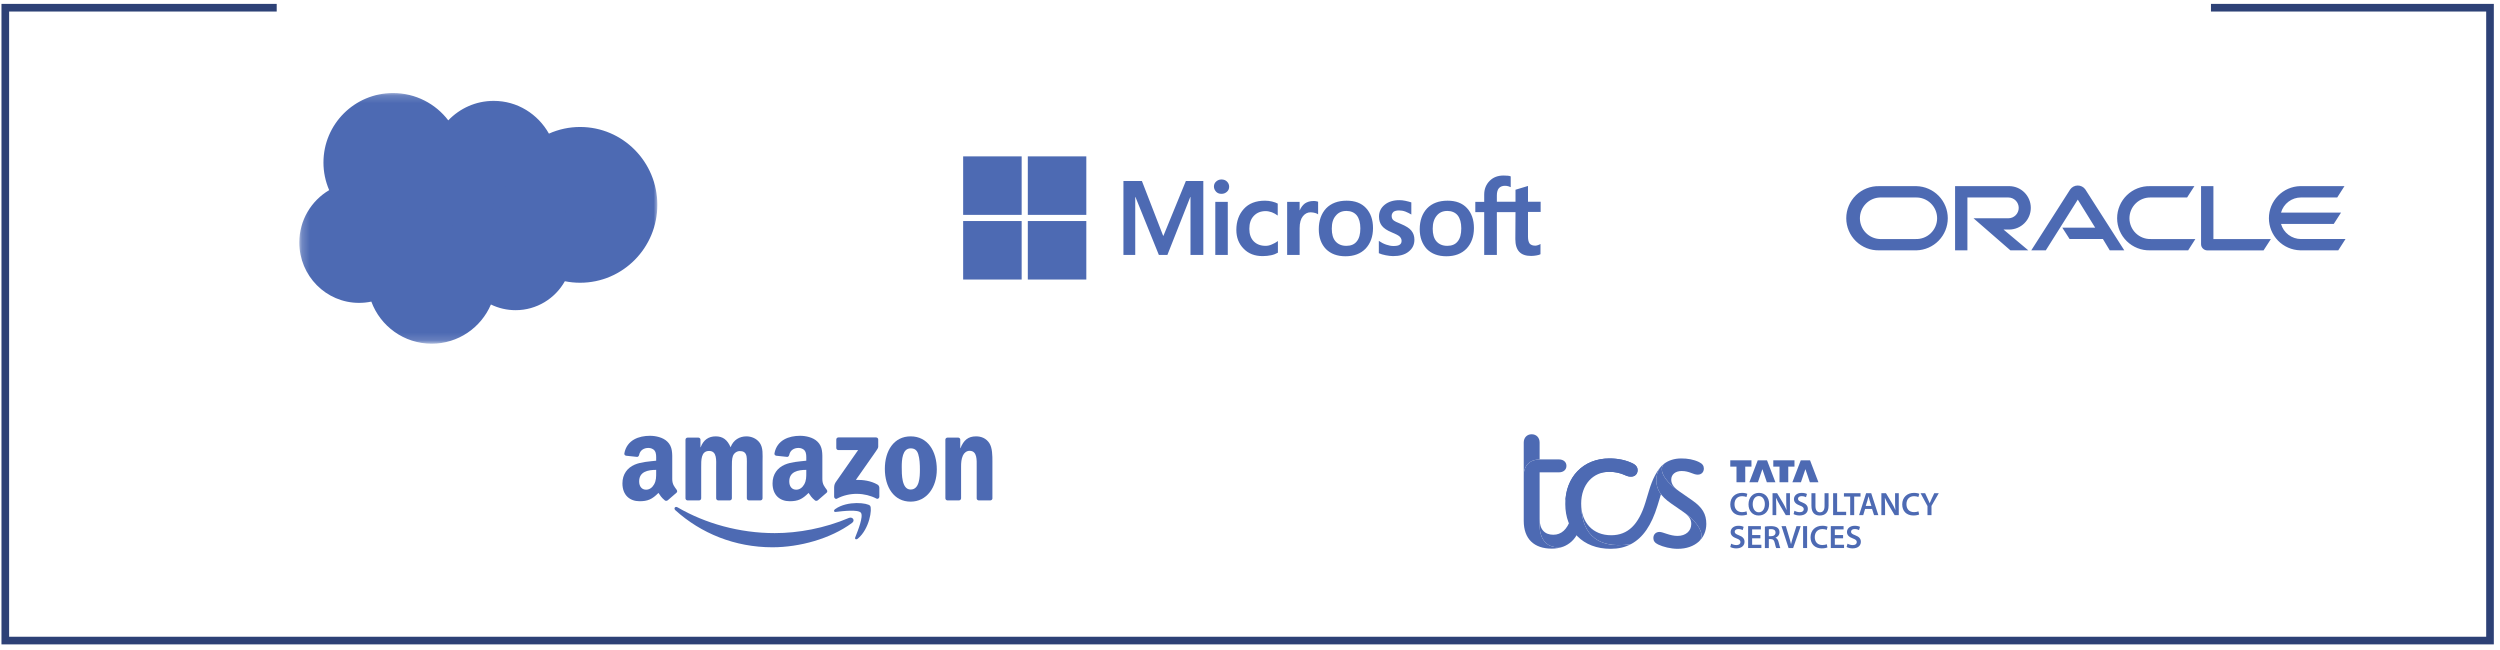 <svg xmlns="http://www.w3.org/2000/svg" width="327" height="85" viewBox="0 0 327 85" fill="none"><path d="M157.394 23.675V33.341H155.716V25.756H155.694L152.696 33.341H151.577L148.512 25.756H148.489V33.341H146.945V23.675H149.362L152.136 30.835H152.181L155.112 23.675H157.394ZM158.782 24.414C158.782 24.145 158.871 23.922 159.072 23.743C159.274 23.564 159.498 23.474 159.766 23.474C160.057 23.474 160.303 23.564 160.482 23.743C160.661 23.922 160.773 24.145 160.773 24.414C160.773 24.682 160.683 24.906 160.482 25.085C160.281 25.264 160.057 25.354 159.766 25.354C159.475 25.354 159.251 25.264 159.072 25.085C158.893 24.884 158.782 24.66 158.782 24.414ZM160.594 26.405V33.341H158.961V26.405H160.594ZM165.539 32.156C165.785 32.156 166.053 32.111 166.344 31.977C166.635 31.865 166.904 31.708 167.15 31.529V33.05C166.881 33.207 166.59 33.319 166.255 33.386C165.919 33.453 165.561 33.498 165.158 33.498C164.129 33.498 163.301 33.185 162.675 32.536C162.026 31.887 161.713 31.059 161.713 30.075C161.713 28.956 162.048 28.038 162.697 27.323C163.346 26.607 164.263 26.249 165.472 26.249C165.785 26.249 166.098 26.293 166.389 26.36C166.702 26.428 166.948 26.539 167.127 26.629V28.195C166.881 28.016 166.613 27.86 166.367 27.77C166.098 27.681 165.83 27.613 165.561 27.613C164.912 27.613 164.398 27.815 163.995 28.24C163.592 28.665 163.413 29.224 163.413 29.94C163.413 30.634 163.615 31.193 163.995 31.574C164.375 31.954 164.89 32.156 165.539 32.156ZM171.781 26.293C171.916 26.293 172.027 26.293 172.139 26.316C172.251 26.338 172.341 26.36 172.408 26.383V28.038C172.318 27.971 172.206 27.904 172.027 27.86C171.848 27.815 171.669 27.77 171.423 27.77C171.021 27.77 170.685 27.949 170.416 28.285C170.148 28.62 169.991 29.135 169.991 29.851V33.341H168.358V26.405H169.991V27.502H170.014C170.17 27.121 170.394 26.83 170.685 26.607C170.998 26.405 171.356 26.293 171.781 26.293ZM172.497 29.985C172.497 28.844 172.833 27.927 173.459 27.255C174.108 26.584 175.003 26.249 176.144 26.249C177.218 26.249 178.069 26.562 178.673 27.211C179.277 27.86 179.59 28.732 179.59 29.828C179.59 30.947 179.254 31.842 178.628 32.514C177.979 33.185 177.107 33.52 175.988 33.52C174.914 33.52 174.064 33.207 173.437 32.581C172.811 31.932 172.497 31.059 172.497 29.985ZM174.198 29.918C174.198 30.634 174.354 31.193 174.69 31.574C175.026 31.954 175.496 32.156 176.1 32.156C176.681 32.156 177.151 31.977 177.465 31.574C177.778 31.193 177.934 30.634 177.934 29.873C177.934 29.135 177.778 28.576 177.465 28.173C177.151 27.792 176.681 27.591 176.122 27.591C175.518 27.591 175.07 27.792 174.735 28.195C174.354 28.62 174.198 29.18 174.198 29.918ZM182.029 28.24C182.029 28.464 182.096 28.665 182.253 28.799C182.409 28.933 182.723 29.09 183.237 29.291C183.886 29.56 184.356 29.851 184.602 30.164C184.871 30.5 185.005 30.88 185.005 31.35C185.005 31.999 184.759 32.514 184.244 32.916C183.752 33.319 183.058 33.498 182.208 33.498C181.917 33.498 181.604 33.453 181.246 33.386C180.888 33.319 180.597 33.23 180.351 33.118V31.507C180.642 31.708 180.977 31.887 181.313 31.999C181.649 32.111 181.962 32.178 182.253 32.178C182.611 32.178 182.902 32.133 183.058 32.021C183.237 31.909 183.327 31.753 183.327 31.507C183.327 31.283 183.237 31.104 183.058 30.925C182.879 30.768 182.521 30.589 182.029 30.388C181.425 30.142 181 29.851 180.754 29.538C180.507 29.224 180.373 28.822 180.373 28.329C180.373 27.703 180.619 27.188 181.112 26.786C181.604 26.383 182.253 26.181 183.036 26.181C183.282 26.181 183.55 26.204 183.841 26.271C184.132 26.338 184.401 26.405 184.602 26.472V28.061C184.378 27.927 184.132 27.792 183.841 27.68C183.55 27.569 183.26 27.524 182.991 27.524C182.678 27.524 182.432 27.591 182.275 27.703C182.118 27.86 182.029 28.016 182.029 28.24ZM185.698 29.985C185.698 28.844 186.034 27.927 186.661 27.255C187.309 26.584 188.204 26.249 189.346 26.249C190.42 26.249 191.27 26.562 191.874 27.211C192.478 27.86 192.791 28.732 192.791 29.828C192.791 30.947 192.456 31.842 191.829 32.514C191.18 33.185 190.308 33.52 189.189 33.52C188.115 33.52 187.265 33.207 186.638 32.581C186.034 31.932 185.698 31.059 185.698 29.985ZM187.399 29.918C187.399 30.634 187.556 31.193 187.891 31.574C188.227 31.954 188.697 32.156 189.301 32.156C189.883 32.156 190.352 31.977 190.666 31.574C190.979 31.193 191.135 30.634 191.135 29.873C191.135 29.135 190.979 28.576 190.666 28.173C190.352 27.792 189.883 27.591 189.323 27.591C188.719 27.591 188.272 27.792 187.936 28.195C187.578 28.62 187.399 29.18 187.399 29.918ZM198.228 27.748H195.789V33.341H194.134V27.748H192.97V26.405H194.134V25.443C194.134 24.727 194.38 24.123 194.85 23.653C195.32 23.183 195.924 22.959 196.662 22.959C196.863 22.959 197.042 22.982 197.199 22.982C197.356 22.982 197.49 23.027 197.602 23.071V24.481C197.557 24.459 197.445 24.414 197.311 24.369C197.177 24.324 197.02 24.302 196.841 24.302C196.505 24.302 196.237 24.414 196.058 24.615C195.879 24.817 195.789 25.152 195.789 25.555V26.383H198.228V24.817L199.862 24.324V26.383H201.517V27.725H199.862V30.97C199.862 31.395 199.951 31.686 200.085 31.865C200.242 32.044 200.488 32.133 200.824 32.133C200.913 32.133 201.025 32.111 201.159 32.066C201.294 32.021 201.406 31.977 201.495 31.909V33.252C201.383 33.319 201.227 33.364 200.98 33.408C200.734 33.453 200.511 33.476 200.264 33.476C199.571 33.476 199.056 33.297 198.721 32.939C198.385 32.581 198.206 32.021 198.206 31.283L198.228 27.748Z" fill="#4D6AB3"></path><path d="M133.633 20.454H125.98V28.106H133.633V20.454Z" fill="#4D6AB3"></path><path d="M142.09 20.454H134.438V28.106H142.09V20.454Z" fill="#4D6AB3"></path><path d="M133.633 28.911H125.98V36.563H133.633V28.911Z" fill="#4D6AB3"></path><path d="M142.09 28.911H134.438V36.563H142.09V28.911Z" fill="#4D6AB3"></path><path d="M269.743 29.782H274.05L271.775 26.108L267.593 32.744H265.691L270.778 24.783C270.889 24.624 271.036 24.494 271.207 24.404C271.379 24.314 271.57 24.266 271.763 24.265C271.957 24.263 272.148 24.308 272.321 24.396C272.494 24.484 272.643 24.612 272.756 24.769L277.857 32.744H275.955L275.059 31.26H270.701L269.752 29.782M289.514 31.26V24.345H287.898V31.941C287.898 32.047 287.919 32.151 287.96 32.249C288.001 32.346 288.062 32.434 288.138 32.507C288.215 32.585 288.306 32.647 288.407 32.689C288.508 32.731 288.616 32.753 288.726 32.752H296.073L297.031 31.269H289.506M262.789 30.025C263.542 30.025 264.264 29.726 264.797 29.194C265.33 28.661 265.629 27.938 265.629 27.185C265.629 26.432 265.33 25.709 264.797 25.177C264.264 24.644 263.542 24.345 262.789 24.345H255.724V32.744H257.337V25.831H262.69C263.05 25.831 263.396 25.975 263.651 26.23C263.906 26.485 264.049 26.83 264.049 27.191C264.049 27.551 263.906 27.897 263.651 28.152C263.396 28.407 263.05 28.55 262.69 28.55H258.137L262.958 32.744H265.301L262.062 30.025H262.789ZM245.799 32.744H250.679C251.774 32.716 252.814 32.261 253.578 31.477C254.342 30.692 254.77 29.641 254.77 28.546C254.77 27.451 254.342 26.399 253.578 25.615C252.814 24.831 251.774 24.376 250.679 24.348H245.799C245.238 24.333 244.68 24.431 244.158 24.636C243.636 24.84 243.161 25.147 242.759 25.538C242.357 25.929 242.038 26.397 241.82 26.914C241.602 27.43 241.49 27.985 241.49 28.546C241.49 29.107 241.602 29.662 241.82 30.178C242.038 30.695 242.357 31.162 242.759 31.554C243.161 31.945 243.636 32.252 244.158 32.456C244.68 32.661 245.238 32.758 245.799 32.744ZM250.569 31.266H245.906C245.201 31.243 244.532 30.947 244.041 30.44C243.55 29.933 243.275 29.255 243.275 28.549C243.275 27.843 243.55 27.165 244.041 26.658C244.532 26.151 245.201 25.854 245.906 25.831H250.569C250.933 25.82 251.296 25.881 251.636 26.013C251.976 26.144 252.286 26.342 252.548 26.596C252.809 26.849 253.018 27.153 253.16 27.488C253.302 27.824 253.375 28.184 253.375 28.549C253.375 28.913 253.302 29.274 253.16 29.609C253.018 29.945 252.809 30.248 252.548 30.502C252.286 30.755 251.976 30.954 251.636 31.085C251.296 31.216 250.933 31.278 250.569 31.266ZM281.228 32.744H286.211L287.155 31.266H281.339C280.974 31.278 280.612 31.216 280.272 31.085C279.932 30.954 279.622 30.755 279.36 30.502C279.098 30.248 278.89 29.945 278.748 29.609C278.606 29.274 278.532 28.913 278.532 28.549C278.532 28.184 278.606 27.824 278.748 27.488C278.89 27.153 279.098 26.849 279.36 26.596C279.622 26.342 279.932 26.144 280.272 26.013C280.612 25.881 280.974 25.82 281.339 25.831H286.072L287.027 24.348H281.228C280.668 24.333 280.11 24.431 279.588 24.636C279.066 24.84 278.59 25.147 278.189 25.538C277.787 25.929 277.468 26.397 277.25 26.914C277.032 27.43 276.92 27.985 276.92 28.546C276.92 29.107 277.032 29.662 277.25 30.178C277.468 30.695 277.787 31.162 278.189 31.554C278.59 31.945 279.066 32.252 279.588 32.456C280.11 32.661 280.668 32.758 281.228 32.744ZM300.974 31.266C300.382 31.266 299.806 31.073 299.333 30.716C298.861 30.359 298.518 29.858 298.357 29.288H305.258L306.208 27.807H298.357C298.518 27.237 298.86 26.735 299.333 26.378C299.805 26.021 300.382 25.828 300.974 25.829H305.71L306.657 24.345H300.864C299.769 24.373 298.729 24.828 297.965 25.612C297.201 26.397 296.773 27.448 296.773 28.543C296.773 29.638 297.201 30.69 297.965 31.474C298.729 32.258 299.769 32.713 300.864 32.741H305.846L306.793 31.263H300.971" fill="#4D6AB3"></path><mask id="mask0_2347_1797" style="mask-type:luminance" maskUnits="userSpaceOnUse" x="39" y="12" width="48" height="33"><path d="M39.203 12.161H86.008V44.856H39.203V12.161Z" fill="#0E1B3D"></path></mask><g mask="url(#mask0_2347_1797)"><path fill-rule="evenodd" clip-rule="evenodd" d="M58.636 15.74C60.147 14.167 62.25 13.193 64.573 13.193C67.671 13.193 70.355 14.914 71.8 17.478C73.084 16.905 74.473 16.608 75.879 16.609C81.454 16.609 85.98 21.169 85.98 26.796C85.98 32.423 81.454 36.983 75.879 36.983C75.197 36.983 74.533 36.915 73.883 36.785C72.618 39.04 70.2 40.571 67.447 40.571C66.326 40.573 65.219 40.319 64.212 39.828C62.93 42.839 59.944 44.956 56.468 44.956C52.837 44.956 49.757 42.667 48.57 39.449C48.041 39.561 47.503 39.617 46.963 39.616C42.644 39.616 39.15 36.072 39.15 31.718C39.15 28.793 40.723 26.246 43.057 24.869C42.562 23.729 42.307 22.499 42.308 21.256C42.308 16.231 46.386 12.17 51.411 12.17C54.353 12.17 56.986 13.572 58.638 15.749" fill="#4D6AB3"></path></g><path fill-rule="evenodd" clip-rule="evenodd" d="M45.974 29.163C45.944 29.24 45.984 29.256 45.993 29.269C46.081 29.333 46.171 29.379 46.26 29.431C46.739 29.684 47.189 29.758 47.661 29.758C48.621 29.758 49.218 29.247 49.218 28.424V28.408C49.218 27.647 48.544 27.37 47.914 27.172L47.831 27.146C47.355 26.991 46.944 26.857 46.944 26.544V26.527C46.944 26.259 47.184 26.061 47.556 26.061C47.969 26.061 48.461 26.199 48.776 26.373C48.776 26.373 48.869 26.433 48.903 26.343C48.922 26.294 49.082 25.864 49.099 25.816C49.118 25.766 49.086 25.728 49.053 25.708C48.691 25.488 48.193 25.338 47.676 25.338L47.58 25.339C46.701 25.339 46.087 25.87 46.087 26.631V26.647C46.087 27.449 46.765 27.711 47.398 27.891L47.5 27.923C47.961 28.065 48.36 28.188 48.36 28.512V28.528C48.36 28.826 48.1 29.047 47.684 29.047C47.522 29.047 47.006 29.045 46.447 28.691C46.379 28.652 46.341 28.623 46.288 28.592C46.261 28.575 46.192 28.545 46.162 28.635L45.973 29.162M60.032 29.162C60.002 29.238 60.042 29.254 60.052 29.268C60.139 29.331 60.229 29.378 60.319 29.429C60.797 29.682 61.248 29.756 61.719 29.756C62.68 29.756 63.277 29.245 63.277 28.423V28.407C63.277 27.646 62.604 27.369 61.972 27.171L61.89 27.144C61.413 26.99 61.002 26.855 61.002 26.542V26.526C61.002 26.258 61.243 26.06 61.615 26.06C62.028 26.06 62.518 26.197 62.835 26.371C62.835 26.371 62.928 26.431 62.962 26.341C62.98 26.293 63.141 25.863 63.156 25.815C63.175 25.765 63.143 25.727 63.11 25.707C62.749 25.487 62.249 25.337 61.733 25.337L61.637 25.337C60.758 25.337 60.144 25.869 60.144 26.63V26.646C60.144 27.448 60.822 27.709 61.455 27.89L61.557 27.922C62.02 28.064 62.417 28.187 62.417 28.51V28.526C62.417 28.824 62.157 29.046 61.741 29.046C61.578 29.046 61.061 29.043 60.504 28.69C60.436 28.65 60.396 28.623 60.345 28.59C60.328 28.579 60.246 28.547 60.219 28.634L60.03 29.16M69.632 27.549C69.632 28.014 69.545 28.381 69.375 28.64C69.206 28.897 68.95 29.023 68.594 29.023C68.238 29.023 67.983 28.898 67.816 28.642C67.648 28.384 67.563 28.016 67.563 27.551C67.563 27.087 67.648 26.722 67.816 26.465C67.983 26.211 68.236 26.089 68.594 26.089C68.952 26.089 69.207 26.212 69.375 26.465C69.546 26.722 69.632 27.087 69.632 27.551M70.433 26.689C70.354 26.422 70.232 26.188 70.069 25.992C69.905 25.796 69.699 25.638 69.453 25.524C69.208 25.41 68.919 25.352 68.592 25.352C68.265 25.352 67.978 25.41 67.732 25.524C67.487 25.638 67.279 25.796 67.116 25.992C66.953 26.188 66.83 26.422 66.751 26.689C66.673 26.954 66.633 27.243 66.633 27.551C66.633 27.859 66.673 28.148 66.751 28.413C66.83 28.68 66.952 28.914 67.116 29.11C67.279 29.306 67.487 29.463 67.732 29.575C67.978 29.686 68.267 29.743 68.592 29.743C68.917 29.743 69.207 29.686 69.451 29.575C69.695 29.463 69.903 29.306 70.067 29.11C70.23 28.914 70.353 28.68 70.432 28.413C70.51 28.148 70.549 27.859 70.549 27.551C70.549 27.245 70.51 26.954 70.432 26.689M77.022 28.892C76.996 28.814 76.92 28.843 76.92 28.843C76.803 28.888 76.679 28.929 76.546 28.95C76.413 28.971 76.264 28.981 76.108 28.981C75.721 28.981 75.411 28.866 75.191 28.637C74.969 28.408 74.845 28.04 74.846 27.541C74.847 27.087 74.957 26.746 75.154 26.484C75.349 26.226 75.648 26.092 76.044 26.092C76.374 26.092 76.627 26.13 76.892 26.213C76.892 26.213 76.955 26.241 76.985 26.158C77.056 25.963 77.108 25.824 77.183 25.611C77.204 25.55 77.152 25.524 77.133 25.516C77.029 25.476 76.784 25.409 76.598 25.381C76.424 25.355 76.223 25.341 75.996 25.341C75.658 25.341 75.359 25.398 75.103 25.513C74.846 25.627 74.629 25.785 74.457 25.981C74.285 26.177 74.154 26.411 74.067 26.678C73.98 26.943 73.936 27.234 73.936 27.542C73.936 28.206 74.115 28.744 74.469 29.139C74.824 29.534 75.357 29.734 76.052 29.734C76.464 29.734 76.885 29.651 77.188 29.531C77.188 29.531 77.246 29.503 77.221 29.436L77.023 28.892M78.425 27.102C78.464 26.844 78.534 26.629 78.646 26.462C78.812 26.207 79.066 26.068 79.422 26.068C79.778 26.068 80.014 26.208 80.182 26.462C80.294 26.63 80.343 26.853 80.361 27.102L78.417 27.102L78.425 27.102ZM81.127 26.534C81.059 26.278 80.889 26.018 80.779 25.899C80.604 25.712 80.433 25.579 80.263 25.507C80.017 25.402 79.753 25.349 79.485 25.349C79.146 25.349 78.838 25.406 78.589 25.523C78.339 25.64 78.129 25.8 77.964 26C77.799 26.199 77.675 26.435 77.596 26.705C77.517 26.972 77.477 27.264 77.477 27.571C77.477 27.884 77.518 28.175 77.6 28.438C77.682 28.703 77.815 28.935 77.994 29.128C78.173 29.322 78.402 29.474 78.677 29.581C78.951 29.686 79.283 29.741 79.663 29.74C80.448 29.738 80.861 29.563 81.029 29.468C81.06 29.451 81.088 29.422 81.052 29.338L80.875 28.841C80.848 28.767 80.773 28.794 80.773 28.794C80.579 28.866 80.303 28.997 79.658 28.995C79.236 28.994 78.925 28.87 78.729 28.675C78.529 28.475 78.429 28.185 78.414 27.772L81.133 27.774C81.133 27.774 81.204 27.773 81.212 27.703C81.215 27.674 81.305 27.146 81.131 26.535L81.127 26.534ZM56.692 27.102C56.73 26.844 56.801 26.629 56.912 26.462C57.079 26.207 57.332 26.068 57.688 26.068C58.044 26.068 58.28 26.208 58.449 26.462C58.56 26.63 58.609 26.853 58.628 27.102L56.683 27.102L56.692 27.102ZM59.394 26.534C59.325 26.278 59.156 26.018 59.046 25.899C58.87 25.712 58.7 25.579 58.53 25.507C58.284 25.402 58.019 25.349 57.752 25.349C57.413 25.349 57.105 25.406 56.855 25.523C56.606 25.64 56.396 25.8 56.231 26C56.066 26.199 55.942 26.435 55.862 26.705C55.783 26.972 55.744 27.264 55.744 27.571C55.744 27.884 55.785 28.175 55.867 28.438C55.949 28.703 56.082 28.935 56.259 29.128C56.438 29.322 56.667 29.474 56.943 29.581C57.216 29.686 57.547 29.741 57.928 29.74C58.713 29.738 59.126 29.563 59.295 29.468C59.325 29.451 59.353 29.422 59.318 29.338L59.14 28.841C59.113 28.767 59.038 28.794 59.038 28.794C58.844 28.866 58.568 28.997 57.923 28.995C57.503 28.994 57.19 28.87 56.994 28.675C56.794 28.475 56.694 28.185 56.679 27.772L59.398 27.774C59.398 27.774 59.469 27.773 59.477 27.703C59.48 27.674 59.57 27.146 59.395 26.535L59.394 26.534ZM50.824 28.875C50.718 28.79 50.703 28.769 50.667 28.713C50.614 28.63 50.586 28.512 50.586 28.361C50.586 28.123 50.665 27.951 50.829 27.836C50.827 27.836 51.063 27.633 51.617 27.64C51.864 27.644 52.109 27.665 52.353 27.703V28.936H52.354C52.354 28.936 52.01 29.01 51.621 29.034C51.068 29.067 50.824 28.875 50.826 28.875L50.824 28.875ZM51.905 26.964C51.795 26.956 51.652 26.952 51.481 26.952C51.249 26.952 51.024 26.981 50.814 27.038C50.602 27.095 50.411 27.184 50.248 27.301C50.084 27.418 49.949 27.571 49.853 27.749C49.757 27.928 49.708 28.138 49.708 28.375C49.708 28.616 49.75 28.824 49.833 28.995C49.914 29.164 50.035 29.31 50.187 29.42C50.338 29.529 50.525 29.611 50.74 29.659C50.953 29.707 51.194 29.732 51.459 29.732C51.738 29.732 52.015 29.709 52.283 29.663C52.512 29.624 52.739 29.58 52.966 29.531C53.057 29.51 53.157 29.482 53.157 29.482C53.224 29.465 53.219 29.394 53.219 29.394L53.218 26.916C53.218 26.372 53.072 25.968 52.786 25.718C52.5 25.469 52.082 25.343 51.54 25.343C51.337 25.343 51.008 25.37 50.812 25.41C50.812 25.41 50.22 25.525 49.976 25.716C49.976 25.716 49.922 25.749 49.951 25.824L50.144 26.34C50.168 26.407 50.233 26.384 50.233 26.384C50.233 26.384 50.254 26.376 50.278 26.362C50.799 26.078 51.46 26.087 51.46 26.087C51.752 26.087 51.98 26.146 52.131 26.262C52.279 26.376 52.355 26.548 52.355 26.909V27.024C52.122 26.99 51.907 26.971 51.907 26.971L51.905 26.964ZM73.759 25.565C73.763 25.556 73.765 25.547 73.765 25.537C73.765 25.527 73.763 25.517 73.759 25.508C73.755 25.499 73.75 25.491 73.743 25.484C73.735 25.477 73.727 25.471 73.718 25.468C73.672 25.45 73.441 25.401 73.264 25.39C72.923 25.369 72.734 25.427 72.563 25.503C72.395 25.579 72.209 25.701 72.106 25.842L72.105 25.512C72.105 25.466 72.073 25.43 72.027 25.43H71.332C71.287 25.43 71.254 25.466 71.254 25.512V29.555C71.254 29.577 71.263 29.598 71.278 29.614C71.294 29.629 71.315 29.638 71.337 29.638H72.049C72.071 29.638 72.092 29.629 72.107 29.614C72.123 29.598 72.131 29.577 72.131 29.555V27.525C72.131 27.253 72.161 26.983 72.221 26.812C72.28 26.644 72.36 26.51 72.458 26.413C72.552 26.32 72.668 26.251 72.794 26.212C72.913 26.178 73.035 26.161 73.159 26.161C73.301 26.161 73.457 26.197 73.457 26.197C73.509 26.203 73.538 26.171 73.556 26.124C73.602 26 73.734 25.628 73.76 25.554" fill="#4D6AB3"></path><path fill-rule="evenodd" clip-rule="evenodd" d="M67.104 23.699C67.016 23.672 66.927 23.651 66.836 23.635C66.714 23.615 66.591 23.605 66.467 23.607C65.976 23.607 65.589 23.745 65.317 24.019C65.047 24.291 64.864 24.705 64.772 25.25L64.739 25.434H64.122C64.122 25.434 64.047 25.431 64.031 25.513L63.93 26.078C63.923 26.132 63.946 26.165 64.019 26.165H64.618L64.01 29.562C63.962 29.836 63.908 30.061 63.847 30.232C63.788 30.4 63.73 30.526 63.658 30.617C63.589 30.706 63.523 30.771 63.409 30.809C63.316 30.841 63.208 30.855 63.09 30.855C63.024 30.855 62.937 30.844 62.872 30.831C62.808 30.819 62.774 30.804 62.726 30.784C62.726 30.784 62.656 30.757 62.628 30.828C62.605 30.885 62.446 31.325 62.426 31.379C62.407 31.433 62.434 31.475 62.468 31.488C62.548 31.516 62.608 31.534 62.716 31.56C62.867 31.596 62.995 31.598 63.114 31.598C63.364 31.598 63.592 31.563 63.78 31.495C63.97 31.426 64.136 31.306 64.282 31.144C64.44 30.97 64.54 30.787 64.635 30.537C64.729 30.29 64.809 29.983 64.873 29.625L65.485 26.165H66.379C66.379 26.165 66.454 26.168 66.47 26.086L66.571 25.522C66.578 25.468 66.555 25.434 66.482 25.434H65.615C65.619 25.415 65.658 25.109 65.758 24.822C65.8 24.699 65.88 24.6 65.948 24.532C66.012 24.468 66.09 24.419 66.176 24.391C66.27 24.362 66.368 24.348 66.467 24.349C66.549 24.349 66.629 24.359 66.69 24.372C66.774 24.389 66.807 24.399 66.829 24.405C66.917 24.432 66.929 24.406 66.947 24.363L67.154 23.793C67.175 23.732 67.123 23.706 67.104 23.699ZM54.977 29.57C54.977 29.615 54.945 29.652 54.899 29.652H54.179C54.134 29.652 54.102 29.615 54.102 29.57V23.776C54.102 23.731 54.134 23.694 54.179 23.694H54.899C54.945 23.694 54.977 23.731 54.977 23.776V29.57Z" fill="#4D6AB3"></path><path d="M227.133 63.078H228.278V61.035H229.091V60.209H226.32V61.035H227.133V63.078Z" fill="#4D6AB3"></path><path d="M229.936 63.078L230.52 61.362L231.103 63.078H232.223L231.125 60.209H229.914L228.816 63.078H229.936Z" fill="#4D6AB3"></path><path d="M232.76 63.078H233.905V61.035H234.717V60.209H231.947V61.035H232.76V63.078Z" fill="#4D6AB3"></path><path d="M235.563 63.078L236.147 61.362L236.729 63.078H237.85L236.753 60.209H235.541L234.443 63.078H235.563Z" fill="#4D6AB3"></path><path d="M246.554 65.129C246.695 65.454 246.882 65.805 247.068 66.118L247.817 67.38H248.36V64.511H247.875V65.512C247.875 65.951 247.885 66.32 247.922 66.701L247.913 66.704C247.78 66.392 247.614 66.059 247.424 65.743L246.683 64.511H246.084V67.38H246.568V66.354C246.568 65.883 246.561 65.504 246.54 65.132L246.554 65.129Z" fill="#4D6AB3"></path><path d="M243.954 66.57H244.865L245.125 67.38H245.687L244.756 64.511H244.089L243.168 67.38H243.71L243.954 66.57ZM244.261 65.465C244.311 65.294 244.355 65.096 244.397 64.928H244.406C244.449 65.094 244.497 65.29 244.551 65.467L244.777 66.174H244.037L244.261 65.465Z" fill="#4D6AB3"></path><path d="M235.411 66.992C235.144 66.992 234.887 66.906 234.718 66.808L234.602 67.242C234.758 67.339 235.073 67.426 235.377 67.426C236.117 67.426 236.465 67.025 236.465 66.564C236.465 66.151 236.226 65.9 235.727 65.711C235.345 65.565 235.178 65.461 235.178 65.241C235.178 65.072 235.32 64.896 235.653 64.896C235.922 64.896 236.122 64.978 236.226 65.032L236.351 64.609C236.202 64.534 235.974 64.468 235.663 64.468C235.041 64.468 234.648 64.822 234.648 65.292C234.648 65.703 234.95 65.957 235.425 66.126C235.787 66.257 235.933 66.385 235.933 66.602C235.933 66.835 235.745 66.992 235.411 66.992Z" fill="#4D6AB3"></path><path d="M227.879 64.9C228.113 64.9 228.304 64.951 228.437 65.012L228.551 64.594C228.444 64.537 228.202 64.467 227.856 64.467C226.98 64.467 226.32 65.037 226.32 65.98C226.32 66.853 226.875 67.426 227.785 67.426C228.132 67.426 228.405 67.358 228.529 67.295L228.443 66.882C228.305 66.945 228.083 66.987 227.87 66.987C227.24 66.987 226.872 66.586 226.872 65.953C226.872 65.265 227.293 64.9 227.879 64.9Z" fill="#4D6AB3"></path><path d="M242.529 67.38V64.952H243.356V64.511H241.186V64.952H242.005V67.38H242.529Z" fill="#4D6AB3"></path><path d="M253.001 64.511L252.656 65.246C252.558 65.454 252.479 65.632 252.407 65.816H252.399C252.32 65.622 252.246 65.458 252.149 65.247L251.807 64.511H251.207L252.115 66.186V67.38H252.639V66.172L253.592 64.512H253.001V64.511Z" fill="#4D6AB3"></path><path d="M230.071 64.466C229.261 64.466 228.705 65.088 228.705 65.969C228.705 66.809 229.218 67.429 230.029 67.429H230.034C230.819 67.429 231.402 66.879 231.402 65.918C231.401 65.098 230.908 64.466 230.071 64.466ZM230.051 67.009H230.046C229.545 67.009 229.252 66.527 229.254 65.956C229.253 65.384 229.529 64.885 230.052 64.885C230.576 64.885 230.844 65.397 230.844 65.938C230.843 66.537 230.557 67.009 230.051 67.009Z" fill="#4D6AB3"></path><path d="M250.369 64.9C250.603 64.9 250.794 64.951 250.928 65.012L251.041 64.594C250.935 64.537 250.692 64.467 250.346 64.467C249.47 64.467 248.811 65.037 248.811 65.98C248.811 66.853 249.365 67.426 250.275 67.426C250.622 67.426 250.896 67.359 251.019 67.295L250.933 66.882C250.795 66.945 250.573 66.987 250.361 66.987C249.73 66.987 249.362 66.586 249.362 65.953C249.362 65.265 249.783 64.9 250.369 64.9Z" fill="#4D6AB3"></path><path d="M240.296 64.511H239.771V67.38H241.476V66.941H240.296V64.511Z" fill="#4D6AB3"></path><path d="M239.176 66.151V64.513H238.652V66.186C238.652 66.748 238.425 67.007 238.048 67.007C237.693 67.007 237.46 66.746 237.46 66.186V64.513H236.936V66.154C236.936 67.057 237.367 67.43 238.028 67.43C238.722 67.429 239.176 67.035 239.176 66.151Z" fill="#4D6AB3"></path><path d="M234.124 64.511H233.639V65.512C233.639 65.951 233.649 66.32 233.686 66.701L233.676 66.704C233.544 66.392 233.377 66.059 233.188 65.743L232.447 64.511H231.848V67.38H232.333V66.354C232.333 65.883 232.326 65.504 232.305 65.132L232.318 65.13C232.46 65.454 232.647 65.806 232.833 66.119L233.582 67.381H234.125V64.511H234.124Z" fill="#4D6AB3"></path><path d="M236.368 68.815H235.844V71.684H236.368V68.815Z" fill="#4D6AB3"></path><path d="M232.24 70.339V70.327C232.508 70.232 232.757 69.983 232.757 69.616C232.757 69.373 232.668 69.175 232.512 69.045C232.32 68.885 231.989 68.815 231.634 68.815C231.279 68.815 231.044 68.84 230.846 68.877V71.684H231.362V70.514H231.623C231.919 70.521 232.054 70.641 232.136 71.013C232.215 71.367 232.284 71.602 232.327 71.684H232.861C232.804 71.573 232.727 71.247 232.637 70.891C232.566 70.614 232.447 70.417 232.24 70.339ZM231.67 70.132H231.362V69.233C231.414 69.219 231.52 69.207 231.685 69.207C232.021 69.208 232.239 69.353 232.239 69.663C232.239 69.947 232.022 70.132 231.67 70.132Z" fill="#4D6AB3"></path><path d="M234.56 70.127C234.449 70.475 234.345 70.826 234.269 71.164H234.26C234.185 70.817 234.087 70.481 233.978 70.119L233.587 68.814H233.016L233.944 71.683H234.544L235.536 68.814H234.978L234.56 70.127Z" fill="#4D6AB3"></path><path d="M239.995 70.411H241.076V69.984H239.995V69.246H241.14V68.815H239.471V71.683H241.203V71.253H239.995V70.411Z" fill="#4D6AB3"></path><path d="M238.379 69.202C238.613 69.202 238.804 69.254 238.937 69.314L239.051 68.897C238.944 68.839 238.702 68.769 238.356 68.769C237.48 68.769 236.82 69.339 236.82 70.282C236.82 71.155 237.375 71.728 238.285 71.728C238.632 71.728 238.905 71.661 239.029 71.598L238.943 71.185C238.804 71.247 238.583 71.289 238.37 71.289C237.74 71.289 237.372 70.888 237.372 70.256C237.372 69.567 237.793 69.202 238.379 69.202Z" fill="#4D6AB3"></path><path d="M227.447 70.014C227.063 69.868 226.898 69.764 226.898 69.544C226.898 69.375 227.039 69.198 227.371 69.198C227.641 69.198 227.841 69.28 227.944 69.335L228.07 68.912C227.92 68.836 227.693 68.77 227.382 68.77C226.76 68.77 226.367 69.125 226.367 69.594C226.367 70.006 226.669 70.26 227.143 70.428C227.506 70.56 227.652 70.688 227.652 70.904C227.652 71.139 227.465 71.296 227.13 71.296C226.863 71.296 226.606 71.211 226.437 71.113L226.32 71.547C226.477 71.643 226.792 71.73 227.095 71.73C227.836 71.73 228.184 71.33 228.184 70.868C228.185 70.454 227.945 70.203 227.447 70.014Z" fill="#4D6AB3"></path><path d="M229.178 70.411H230.26V69.984H229.178V69.246H230.325V68.815H228.654V71.683H230.388V71.253H229.178V70.411Z" fill="#4D6AB3"></path><path d="M242.664 70.014C242.281 69.868 242.115 69.764 242.115 69.544C242.115 69.375 242.256 69.198 242.588 69.198C242.858 69.198 243.058 69.28 243.161 69.335L243.287 68.912C243.137 68.836 242.909 68.77 242.599 68.77C241.977 68.77 241.583 69.125 241.583 69.594C241.583 70.006 241.886 70.26 242.36 70.428C242.722 70.56 242.868 70.688 242.868 70.904C242.868 71.139 242.682 71.296 242.347 71.296C242.08 71.296 241.823 71.211 241.654 71.113L241.537 71.547C241.694 71.643 242.009 71.73 242.312 71.73C243.053 71.73 243.401 71.33 243.401 70.868C243.401 70.454 243.162 70.203 242.664 70.014Z" fill="#4D6AB3"></path><path d="M199.305 62.171C199.305 60.872 200.149 60.093 201.383 60.093V57.884C201.383 57.234 200.95 56.801 200.344 56.801C199.738 56.801 199.305 57.234 199.305 57.884V62.171Z" fill="#4D6AB3"></path><path d="M202.986 71.763C203.506 71.763 203.982 71.676 204.415 71.524C202.228 71.893 201.383 70.398 201.383 68.71V61.781H203.917C204.502 61.781 204.891 61.435 204.891 60.936C204.891 60.438 204.502 60.092 203.917 60.092H201.383C200.149 60.092 199.305 60.871 199.305 62.171V68.125C199.305 70.507 200.669 71.763 202.986 71.763Z" fill="#4D6AB3"></path><path d="M204.415 71.525C205.281 71.2 205.952 70.594 206.385 69.706L205.41 67.952C204.977 69.251 204.22 69.945 203.18 69.945C202.097 69.945 201.383 69.316 201.383 67.887V68.71C201.383 70.399 202.227 71.894 204.415 71.525Z" fill="#4D6AB3"></path><path d="M213.314 71.179C208.377 71.915 206.818 69.274 206.818 65.874C206.818 63.406 208.333 61.717 210.521 61.717C211.322 61.717 211.994 61.891 212.6 62.172C212.881 62.302 213.119 62.345 213.335 62.345C213.855 62.345 214.201 61.999 214.201 61.479C214.201 61.154 214.006 60.83 213.552 60.614C212.729 60.202 211.668 59.964 210.52 59.964C207.098 59.964 204.738 62.389 204.738 65.918C204.738 69.382 207.012 71.786 210.671 71.786C211.669 71.785 212.535 71.59 213.314 71.179Z" fill="#4D6AB3"></path><path d="M204.738 65.917C204.738 62.388 207.098 59.963 210.52 59.963C211.668 59.963 212.729 60.201 213.552 60.612C214.006 60.829 214.201 61.154 214.201 61.478C214.201 61.998 213.855 62.344 213.335 62.344C213.119 62.344 212.881 62.301 212.6 62.171C211.864 61.825 211.149 61.716 210.521 61.716C207.509 61.717 204.738 63.622 204.738 65.917Z" fill="#4D6AB3"></path><path d="M217.665 60.656C217.471 60.851 217.362 61.089 217.362 61.37C217.362 62.085 218.033 63.146 219.592 64.229L221.367 65.463C222.667 66.372 223.186 67.238 223.186 68.537C223.186 69.468 222.818 70.27 222.212 70.832C222.428 70.638 222.558 70.378 222.558 70.032C222.558 69.273 221.8 68.083 220.176 66.957L218.552 65.831C217.188 64.878 216.646 63.991 216.646 62.778C216.646 62.064 216.906 61.414 217.34 60.938C217.449 60.828 217.557 60.742 217.665 60.656Z" fill="#4D6AB3"></path><path d="M216.26 70.378C216.26 70.724 216.433 71.006 216.888 71.222C217.516 71.526 218.533 71.786 219.443 71.786C220.591 71.786 221.543 71.439 222.215 70.832C222.431 70.638 222.561 70.378 222.561 70.032C222.561 69.273 221.803 68.083 220.179 66.957C220.915 67.477 221.218 67.91 221.218 68.537C221.218 69.468 220.482 70.097 219.421 70.097C218.403 70.097 217.537 69.577 217.061 69.577C216.585 69.577 216.26 69.902 216.26 70.378Z" fill="#4D6AB3"></path><path d="M219.594 64.229C218.901 63.731 218.598 63.276 218.598 62.735C218.598 62.042 219.162 61.609 219.963 61.609C220.981 61.609 221.457 62.085 222.063 62.085C222.539 62.085 222.864 61.761 222.864 61.285C222.864 60.938 222.69 60.656 222.235 60.44C221.521 60.094 220.741 59.964 219.897 59.964C219.009 59.964 218.229 60.224 217.667 60.657C217.472 60.852 217.363 61.09 217.363 61.372C217.363 62.085 218.035 63.146 219.594 64.229Z" fill="#4D6AB3"></path><path d="M206.82 65.874C206.82 69.273 208.379 71.915 213.316 71.178C214.897 70.355 216.024 68.688 216.802 66.133L217.257 64.639C216.824 64.076 216.651 63.449 216.651 62.777C216.651 62.062 216.911 61.413 217.344 60.937C216.695 61.63 216.153 62.647 215.72 64.076L215.222 65.722C214.334 68.623 212.927 70.009 210.739 70.009C208.336 70.009 206.82 68.342 206.82 65.874Z" fill="#4D6AB3"></path><path d="M111.438 68.406C108.626 70.479 104.55 71.585 101.04 71.585C96.12 71.585 91.69 69.765 88.338 66.738C88.075 66.5 88.311 66.175 88.627 66.361C92.244 68.465 96.716 69.731 101.335 69.731C104.451 69.731 107.878 69.086 111.03 67.749C111.506 67.546 111.904 68.061 111.438 68.406Z" fill="#4D6AB3"></path><path d="M112.607 67.069C112.249 66.609 110.231 66.852 109.325 66.959C109.05 66.993 109.007 66.753 109.256 66.58C110.863 65.449 113.501 65.775 113.808 66.154C114.116 66.536 113.728 69.18 112.218 70.441C111.986 70.635 111.765 70.532 111.868 70.275C112.207 69.428 112.968 67.53 112.607 67.069Z" fill="#4D6AB3"></path><path d="M109.386 58.594V57.494C109.386 57.328 109.512 57.216 109.664 57.216H114.587C114.745 57.216 114.871 57.33 114.871 57.494V58.436C114.869 58.594 114.736 58.8 114.5 59.127L111.949 62.769C112.897 62.746 113.898 62.887 114.757 63.372C114.951 63.481 115.004 63.641 115.018 63.799V64.972C115.018 65.133 114.842 65.32 114.656 65.223C113.142 64.429 111.13 64.343 109.455 65.232C109.285 65.324 109.105 65.139 109.105 64.979V63.864C109.105 63.685 109.108 63.38 109.287 63.108L112.242 58.87H109.67C109.512 58.87 109.386 58.758 109.386 58.594Z" fill="#4D6AB3"></path><path d="M91.427 65.455H89.93C89.786 65.445 89.673 65.337 89.662 65.201V57.514C89.662 57.36 89.791 57.238 89.951 57.238H91.347C91.493 57.244 91.609 57.356 91.619 57.495V58.5H91.647C92.011 57.529 92.695 57.076 93.618 57.076C94.556 57.076 95.141 57.529 95.562 58.5C95.925 57.529 96.748 57.076 97.631 57.076C98.259 57.076 98.945 57.335 99.365 57.916C99.839 58.563 99.742 59.502 99.742 60.326L99.74 65.177C99.74 65.331 99.611 65.455 99.451 65.455H97.956C97.806 65.445 97.686 65.325 97.686 65.177V61.103C97.686 60.779 97.715 59.97 97.644 59.663C97.532 59.146 97.197 59.001 96.763 59.001C96.401 59.001 96.022 59.243 95.868 59.631C95.714 60.019 95.729 60.667 95.729 61.103V65.177C95.729 65.331 95.6 65.455 95.44 65.455H93.945C93.793 65.445 93.675 65.325 93.675 65.177L93.673 61.103C93.673 60.246 93.814 58.984 92.75 58.984C91.674 58.984 91.716 60.214 91.716 61.103V65.177C91.716 65.331 91.588 65.455 91.427 65.455Z" fill="#4D6AB3"></path><path d="M119.109 57.076C121.331 57.076 122.534 58.984 122.534 61.411C122.534 63.755 121.205 65.615 119.109 65.615C116.926 65.615 115.738 63.707 115.738 61.329C115.738 58.936 116.941 57.076 119.109 57.076ZM119.121 58.645C118.018 58.645 117.948 60.149 117.948 61.087C117.948 62.026 117.933 64.031 119.109 64.031C120.269 64.031 120.324 62.414 120.324 61.428C120.324 60.779 120.297 60.004 120.101 59.389C119.932 58.854 119.597 58.645 119.121 58.645Z" fill="#4D6AB3"></path><path d="M125.417 65.455H123.926C123.776 65.445 123.656 65.325 123.656 65.177L123.654 57.489C123.667 57.347 123.791 57.238 123.943 57.238H125.331C125.462 57.244 125.569 57.333 125.599 57.453V58.628H125.626C126.045 57.577 126.633 57.076 127.667 57.076C128.339 57.076 128.994 57.318 129.416 57.981C129.807 58.597 129.807 59.631 129.807 60.374V65.213C129.791 65.348 129.666 65.455 129.519 65.455H128.017C127.88 65.445 127.766 65.344 127.751 65.213V61.038C127.751 60.197 127.848 58.967 126.814 58.967C126.45 58.967 126.115 59.212 125.948 59.582C125.738 60.052 125.71 60.52 125.71 61.038V65.177C125.708 65.331 125.578 65.455 125.417 65.455Z" fill="#4D6AB3"></path><path d="M105.462 61.784V61.459C104.379 61.459 103.235 61.691 103.235 62.968C103.235 63.614 103.57 64.052 104.145 64.052C104.567 64.052 104.944 63.793 105.182 63.372C105.477 62.854 105.462 62.367 105.462 61.784ZM106.972 65.434C106.873 65.523 106.73 65.529 106.618 65.47C106.121 65.057 106.033 64.866 105.759 64.472C104.937 65.31 104.356 65.561 103.29 65.561C102.03 65.561 101.049 64.783 101.049 63.227C101.049 62.011 101.708 61.183 102.646 60.779C103.459 60.421 104.594 60.358 105.462 60.259V60.065C105.462 59.709 105.489 59.288 105.281 58.98C105.098 58.704 104.748 58.59 104.44 58.59C103.869 58.59 103.36 58.883 103.235 59.49C103.21 59.625 103.111 59.757 102.976 59.764L101.523 59.608C101.401 59.58 101.266 59.481 101.3 59.294C101.634 57.533 103.225 57.002 104.649 57.002C105.378 57.002 106.33 57.196 106.905 57.748C107.634 58.428 107.564 59.336 107.564 60.324V62.658C107.564 63.359 107.855 63.667 108.129 64.046C108.226 64.181 108.247 64.343 108.125 64.444C107.819 64.699 107.276 65.173 106.977 65.439L106.972 65.434Z" fill="#4D6AB3"></path><path d="M85.827 61.784V61.459C84.745 61.459 83.601 61.691 83.601 62.968C83.601 63.614 83.936 64.052 84.511 64.052C84.932 64.052 85.309 63.793 85.547 63.372C85.842 62.854 85.827 62.367 85.827 61.784ZM87.338 65.434C87.239 65.523 87.095 65.529 86.984 65.47C86.487 65.057 86.398 64.866 86.124 64.472C85.303 65.31 84.721 65.561 83.655 65.561C82.396 65.561 81.414 64.783 81.414 63.227C81.414 62.011 82.073 61.183 83.011 60.779C83.824 60.421 84.959 60.358 85.827 60.259V60.065C85.827 59.709 85.855 59.288 85.646 58.98C85.463 58.704 85.113 58.59 84.806 58.59C84.235 58.59 83.725 58.883 83.601 59.49C83.575 59.625 83.476 59.757 83.341 59.764L81.888 59.608C81.766 59.58 81.631 59.481 81.665 59.294C82 57.533 83.59 57.002 85.014 57.002C85.743 57.002 86.695 57.196 87.27 57.748C87.999 58.428 87.93 59.336 87.93 60.324V62.658C87.93 63.359 88.22 63.667 88.494 64.046C88.591 64.181 88.612 64.343 88.49 64.444C88.184 64.699 87.641 65.173 87.342 65.439L87.338 65.434Z" fill="#4D6AB3"></path><path fill-rule="evenodd" clip-rule="evenodd" d="M36.193 0.509H1.193H0.193V1.509V83.286V84.286H1.193H325.193H326.193V83.286V1.509V0.509H325.193H289.193V1.509H325.193V83.286H1.193V1.509H36.193V0.509Z" fill="#2D4176"></path></svg>